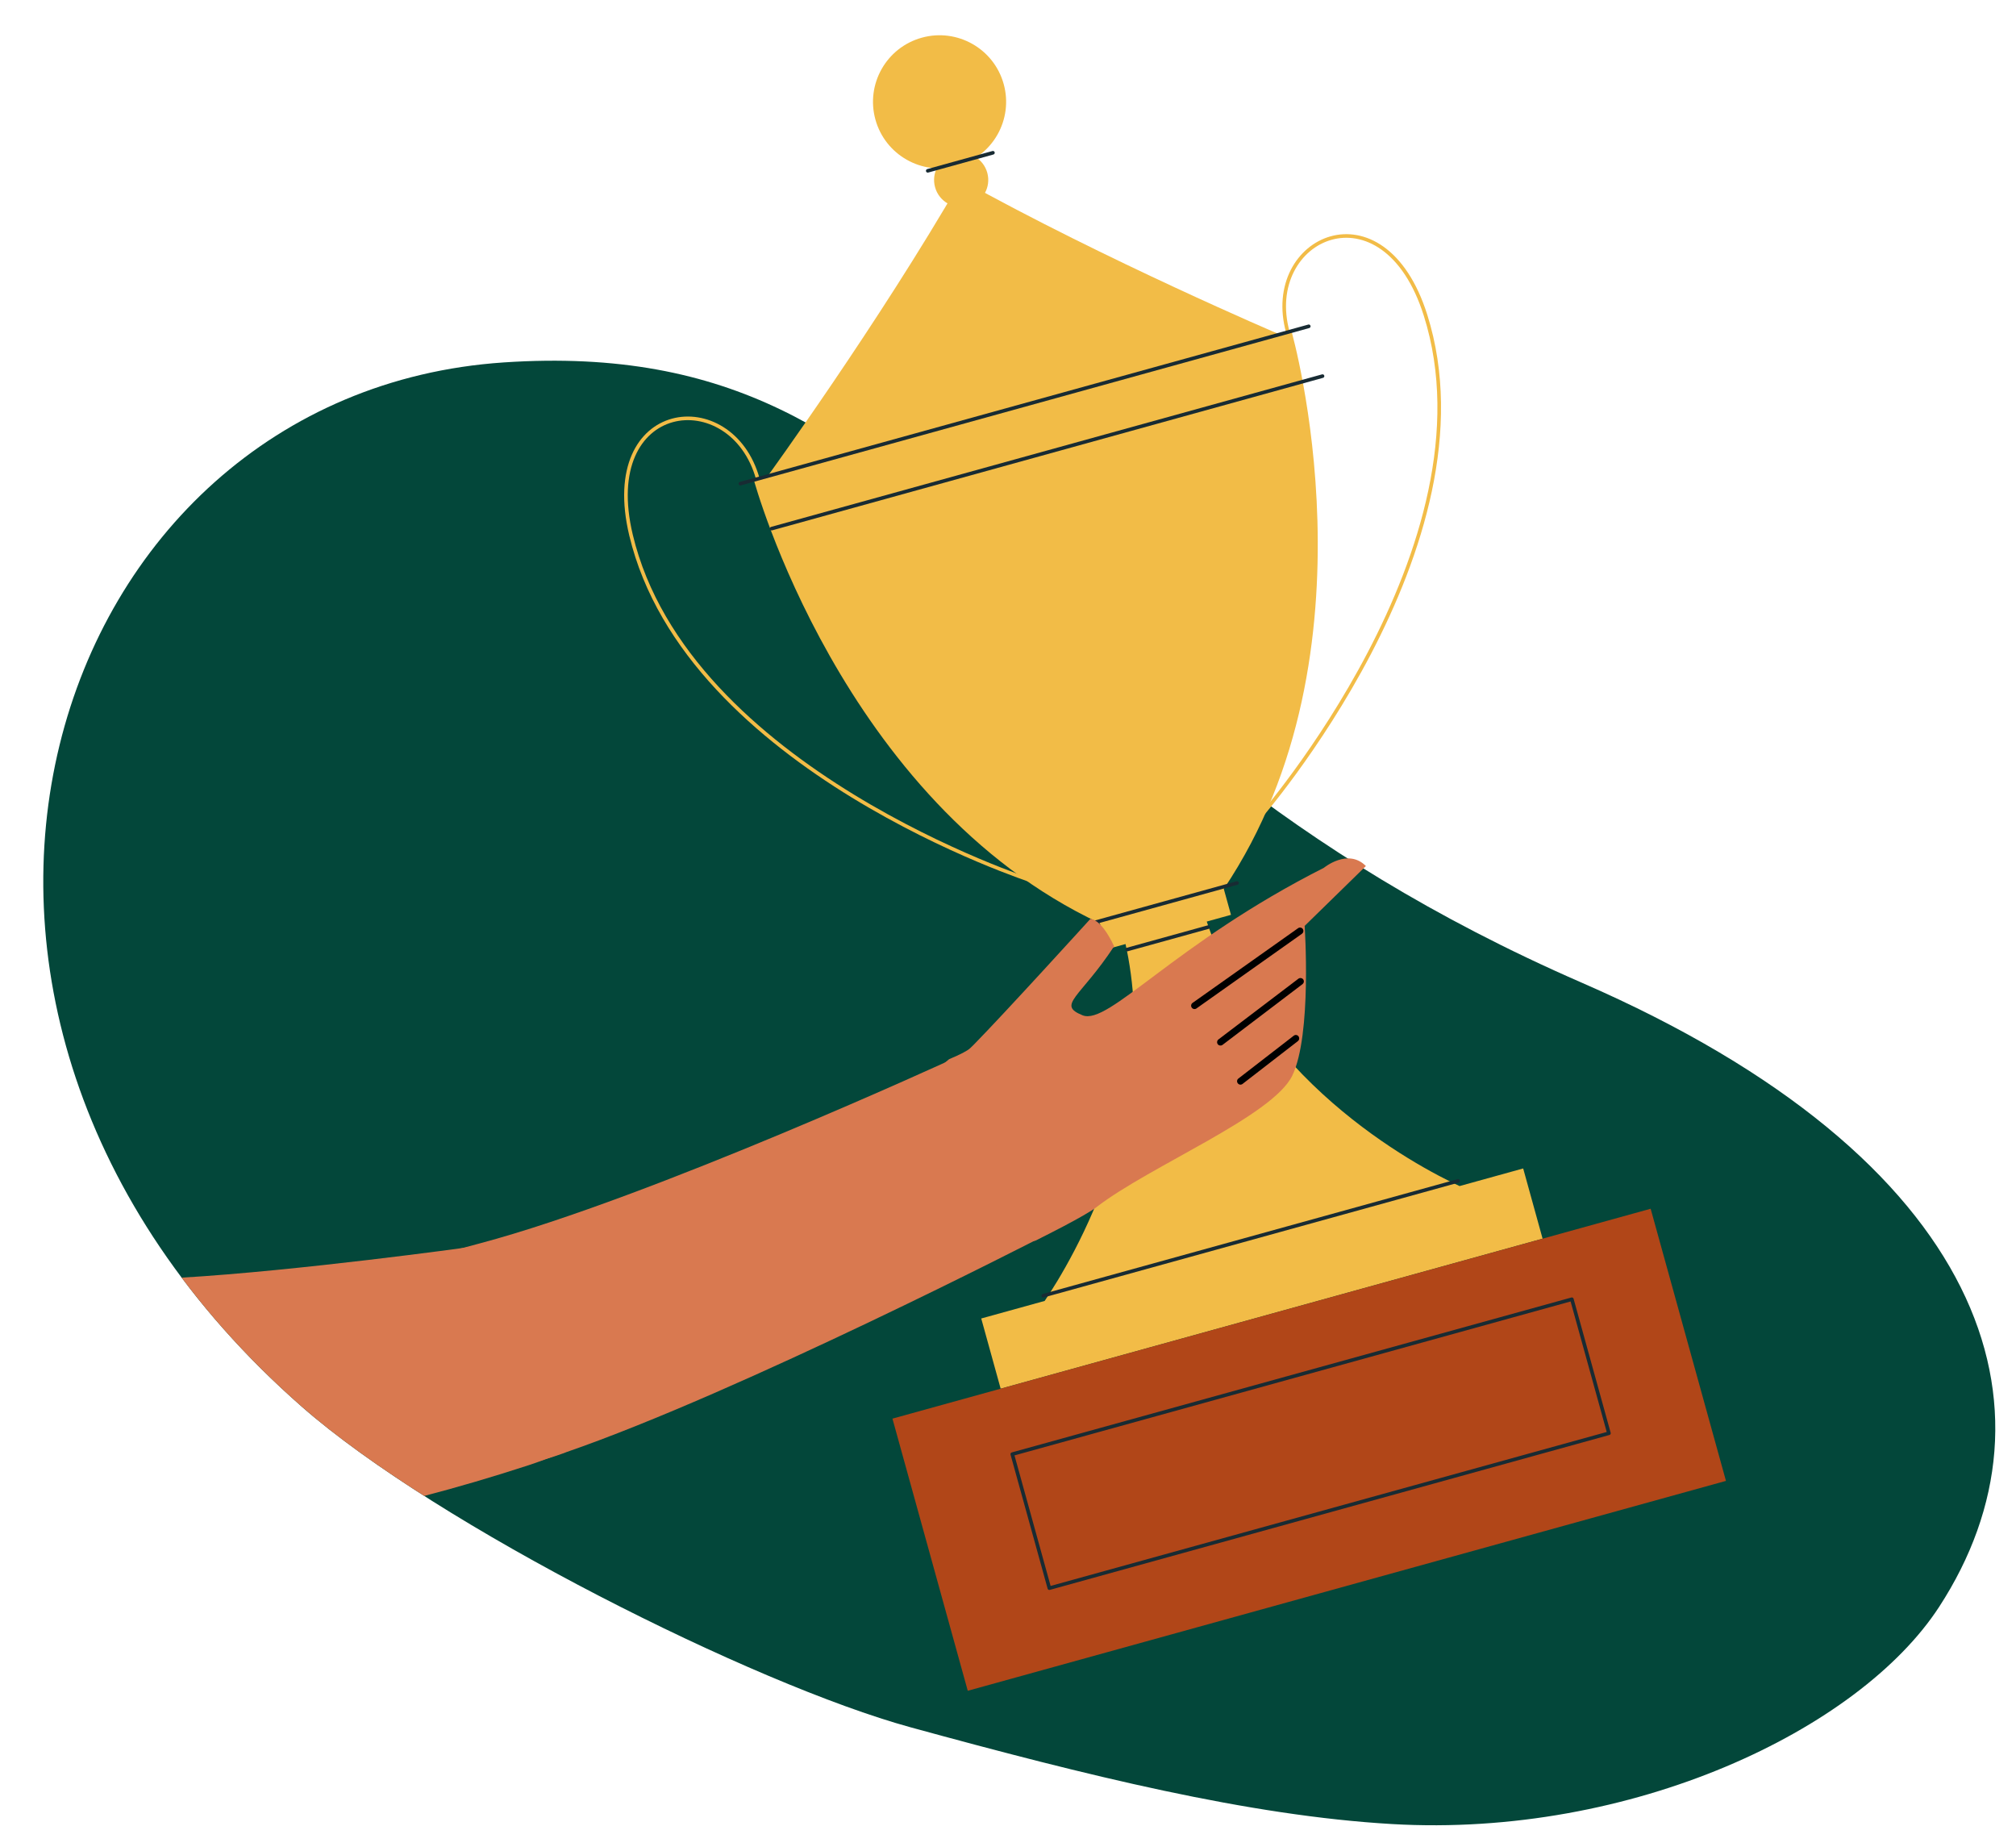 <svg width="559" height="512" viewBox="0 0 559 512" fill="none" xmlns="http://www.w3.org/2000/svg">
<g clip-path="url(#clip0_10_5669)">
<path d="M438.686 272.474C551.185 321.474 573.176 390.933 537.686 445.473C515.476 479.603 452.386 509.534 385.996 505.684C346.286 503.384 301.346 492.244 252.496 478.864C209.146 466.984 121.253 422.956 83.686 389.974C-43.314 278.474 12.875 108.973 139.685 100.473C266.495 91.974 271.686 199.737 438.686 272.474Z" fill="#03473A"/>
<path d="M286.358 244.272C286.358 244.272 190.49 213.369 174.973 148.358C165.967 110.599 202.859 106.477 210.142 132.792" stroke="#F2BC47" stroke-linecap="round" stroke-linejoin="round"/>
<path d="M349.052 226.92C349.052 226.92 415.392 151.122 395.273 87.384C383.583 50.367 349.82 65.802 357.103 92.117" stroke="#F2BC47" stroke-linecap="round" stroke-linejoin="round"/>
<path d="M404.711 328.814C392.807 323.284 346.476 298.9 333.05 250.391L310.808 256.547C324.235 305.056 297.023 349.743 289.671 360.654L272.079 365.523L277.466 384.984L427.735 343.393L422.349 323.932L404.711 328.814Z" fill="#F2BC47"/>
<path d="M358.097 91.791L209.026 133.05C209.026 133.05 233.197 222.243 304.967 255.945L306.957 263.135L341.325 253.623L339.335 246.433C383.563 180.625 358.097 91.791 358.097 91.791Z" fill="#F2BC47"/>
<path d="M213.95 146.549L366.712 104.268" stroke="#182B33" stroke-linecap="round" stroke-linejoin="round"/>
<path d="M312.558 263.236L335.038 257.014" stroke="#182B33" stroke-linecap="round" stroke-linejoin="round"/>
<path d="M302.748 255.939L343.012 244.795" stroke="#182B33" stroke-linecap="round" stroke-linejoin="round"/>
<path d="M289.271 359.216L404.312 327.376" stroke="#182B33" stroke-linecap="round" stroke-linejoin="round"/>
<path d="M457.695 335.1L247.46 393.288L268.342 468.735L478.577 410.547L457.695 335.1Z" fill="#B14618"/>
<path d="M435.846 360.19L280.686 403.135L290.967 440.283L446.128 397.338L435.846 360.19Z" stroke="#182B33" stroke-linecap="round" stroke-linejoin="round"/>
<path d="M266.518 49.896C243.574 89.686 212.864 131.988 212.864 131.988L354.794 92.705C354.794 92.705 306.704 72.213 266.567 49.882L266.518 49.896Z" fill="#F2BC47"/>
<path d="M205.291 134.084L362.895 90.463" stroke="#182B33" stroke-linecap="round" stroke-linejoin="round"/>
<path d="M265.443 46.013C275.265 43.295 281.025 33.129 278.307 23.307C275.589 13.486 265.421 7.728 255.599 10.447C245.778 13.165 240.02 23.33 242.738 33.152C245.457 42.973 255.622 48.731 265.443 46.013Z" fill="#F2BC47"/>
<path d="M268.517 57.135C272.514 56.029 274.859 51.891 273.753 47.893C272.646 43.896 268.508 41.553 264.51 42.659C260.513 43.766 258.17 47.903 259.277 51.9C260.383 55.897 264.519 58.241 268.517 57.135Z" fill="#F2BC47"/>
<path d="M257.248 47.353L275.319 42.351" stroke="#182B33" stroke-linecap="round" stroke-linejoin="round"/>
<path d="M361.288 257.61C361.534 258.036 361.421 258.559 361.024 258.854L331.76 279.568C331.346 279.873 330.739 279.765 330.451 279.342C330.147 278.929 330.254 278.321 330.677 278.033L359.941 257.318C360.355 257.014 360.962 257.122 361.25 257.545C361.269 257.577 361.279 257.594 361.298 257.626L361.288 257.61Z" fill="black"/>
<path d="M361.418 271.592C361.654 272.001 361.558 272.515 361.17 272.826L338.989 289.669C338.575 289.973 337.987 289.899 337.666 289.495C337.362 289.081 337.437 288.492 337.841 288.172L360.022 271.328C360.435 271.024 361.024 271.099 361.345 271.503C361.363 271.536 361.382 271.568 361.401 271.601L361.418 271.592Z" fill="black"/>
<path d="M360.123 287.417C360.359 287.826 360.263 288.34 359.882 288.625L344.54 300.494C344.136 300.815 343.531 300.75 343.217 300.32C342.897 299.916 342.962 299.311 343.392 298.997L358.734 287.128C359.138 286.807 359.743 286.873 360.056 287.303C360.075 287.335 360.104 287.384 360.123 287.417Z" fill="black"/>
<path d="M302.313 254.777C302.313 254.777 305.148 254.339 308.928 262.337C299.477 276.697 292.952 278.538 300.164 281.466C307.376 284.395 325.566 261.584 367.083 240.583C367.083 240.583 373.779 235.058 378.738 240.095L361.758 256.686C361.758 256.686 363.801 286.91 358.33 298.186C352.86 309.463 318.867 323.196 303.985 334.691C303.282 335.249 302.025 336.019 300.355 336.983C297.311 338.741 292.788 341.112 287.148 343.931C275.799 346.425 263.579 341.739 256.943 331.342C248.981 318.873 251.874 302.603 263.173 293.636C266.18 292.38 268.2 291.344 268.994 290.602C269.274 290.331 269.61 290.006 270.003 289.627C278.677 280.8 302.313 254.777 302.313 254.777Z" fill="#D97950"/>
<path d="M119.721 350.052C120.747 349.372 126.047 346.683 127.674 346.136C129.416 345.676 133.083 344.694 133.083 344.694C180.555 332.082 264.565 293.399 264.565 293.399L288.597 343.073C288.597 343.073 205.294 385.931 156.939 402.609C156.939 402.609 157.305 402.486 156.137 402.92C136.503 410 116.949 409.243 105.978 392.51C95.008 375.777 103.03 361.019 119.747 350.058L119.721 350.052Z" fill="#D97950"/>
<path fill-rule="evenodd" clip-rule="evenodd" d="M50.37 354.206C59.642 366.578 70.708 378.579 83.687 389.974C92.593 397.793 104.328 406.233 117.626 414.718C126.84 412.315 136.474 409.497 146.538 406.214C149.305 405.31 152.329 404.166 155.69 402.894C158.885 401.685 162.385 400.361 166.258 399.018L130.037 345.732C129.678 345.826 82.481 352.318 50.37 354.206Z" fill="#D97950"/>
<path d="M361.288 257.61C361.534 258.036 361.421 258.559 361.024 258.854L331.76 279.568C331.346 279.873 330.739 279.765 330.451 279.342C330.147 278.929 330.254 278.321 330.677 278.033L359.941 257.318C360.355 257.014 360.962 257.122 361.25 257.545C361.269 257.577 361.279 257.594 361.298 257.626L361.288 257.61Z" fill="black"/>
<path d="M361.418 271.592C361.654 272.001 361.558 272.515 361.17 272.826L338.989 289.669C338.575 289.973 337.987 289.899 337.666 289.495C337.362 289.081 337.437 288.492 337.841 288.172L360.022 271.328C360.435 271.024 361.024 271.099 361.345 271.503C361.363 271.536 361.382 271.568 361.401 271.601L361.418 271.592Z" fill="black"/>
<path d="M360.123 287.417C360.359 287.826 360.263 288.34 359.882 288.625L344.54 300.494C344.136 300.815 343.531 300.75 343.217 300.32C342.897 299.916 342.962 299.311 343.392 298.997L358.734 287.128C359.138 286.807 359.743 286.873 360.056 287.303C360.075 287.335 360.104 287.384 360.123 287.417Z" fill="black"/>
</g>
<defs>
<clipPath id="clip0_10_5669">
<rect width="559" height="512" fill="white"/>
</clipPath>
</defs>
</svg>
